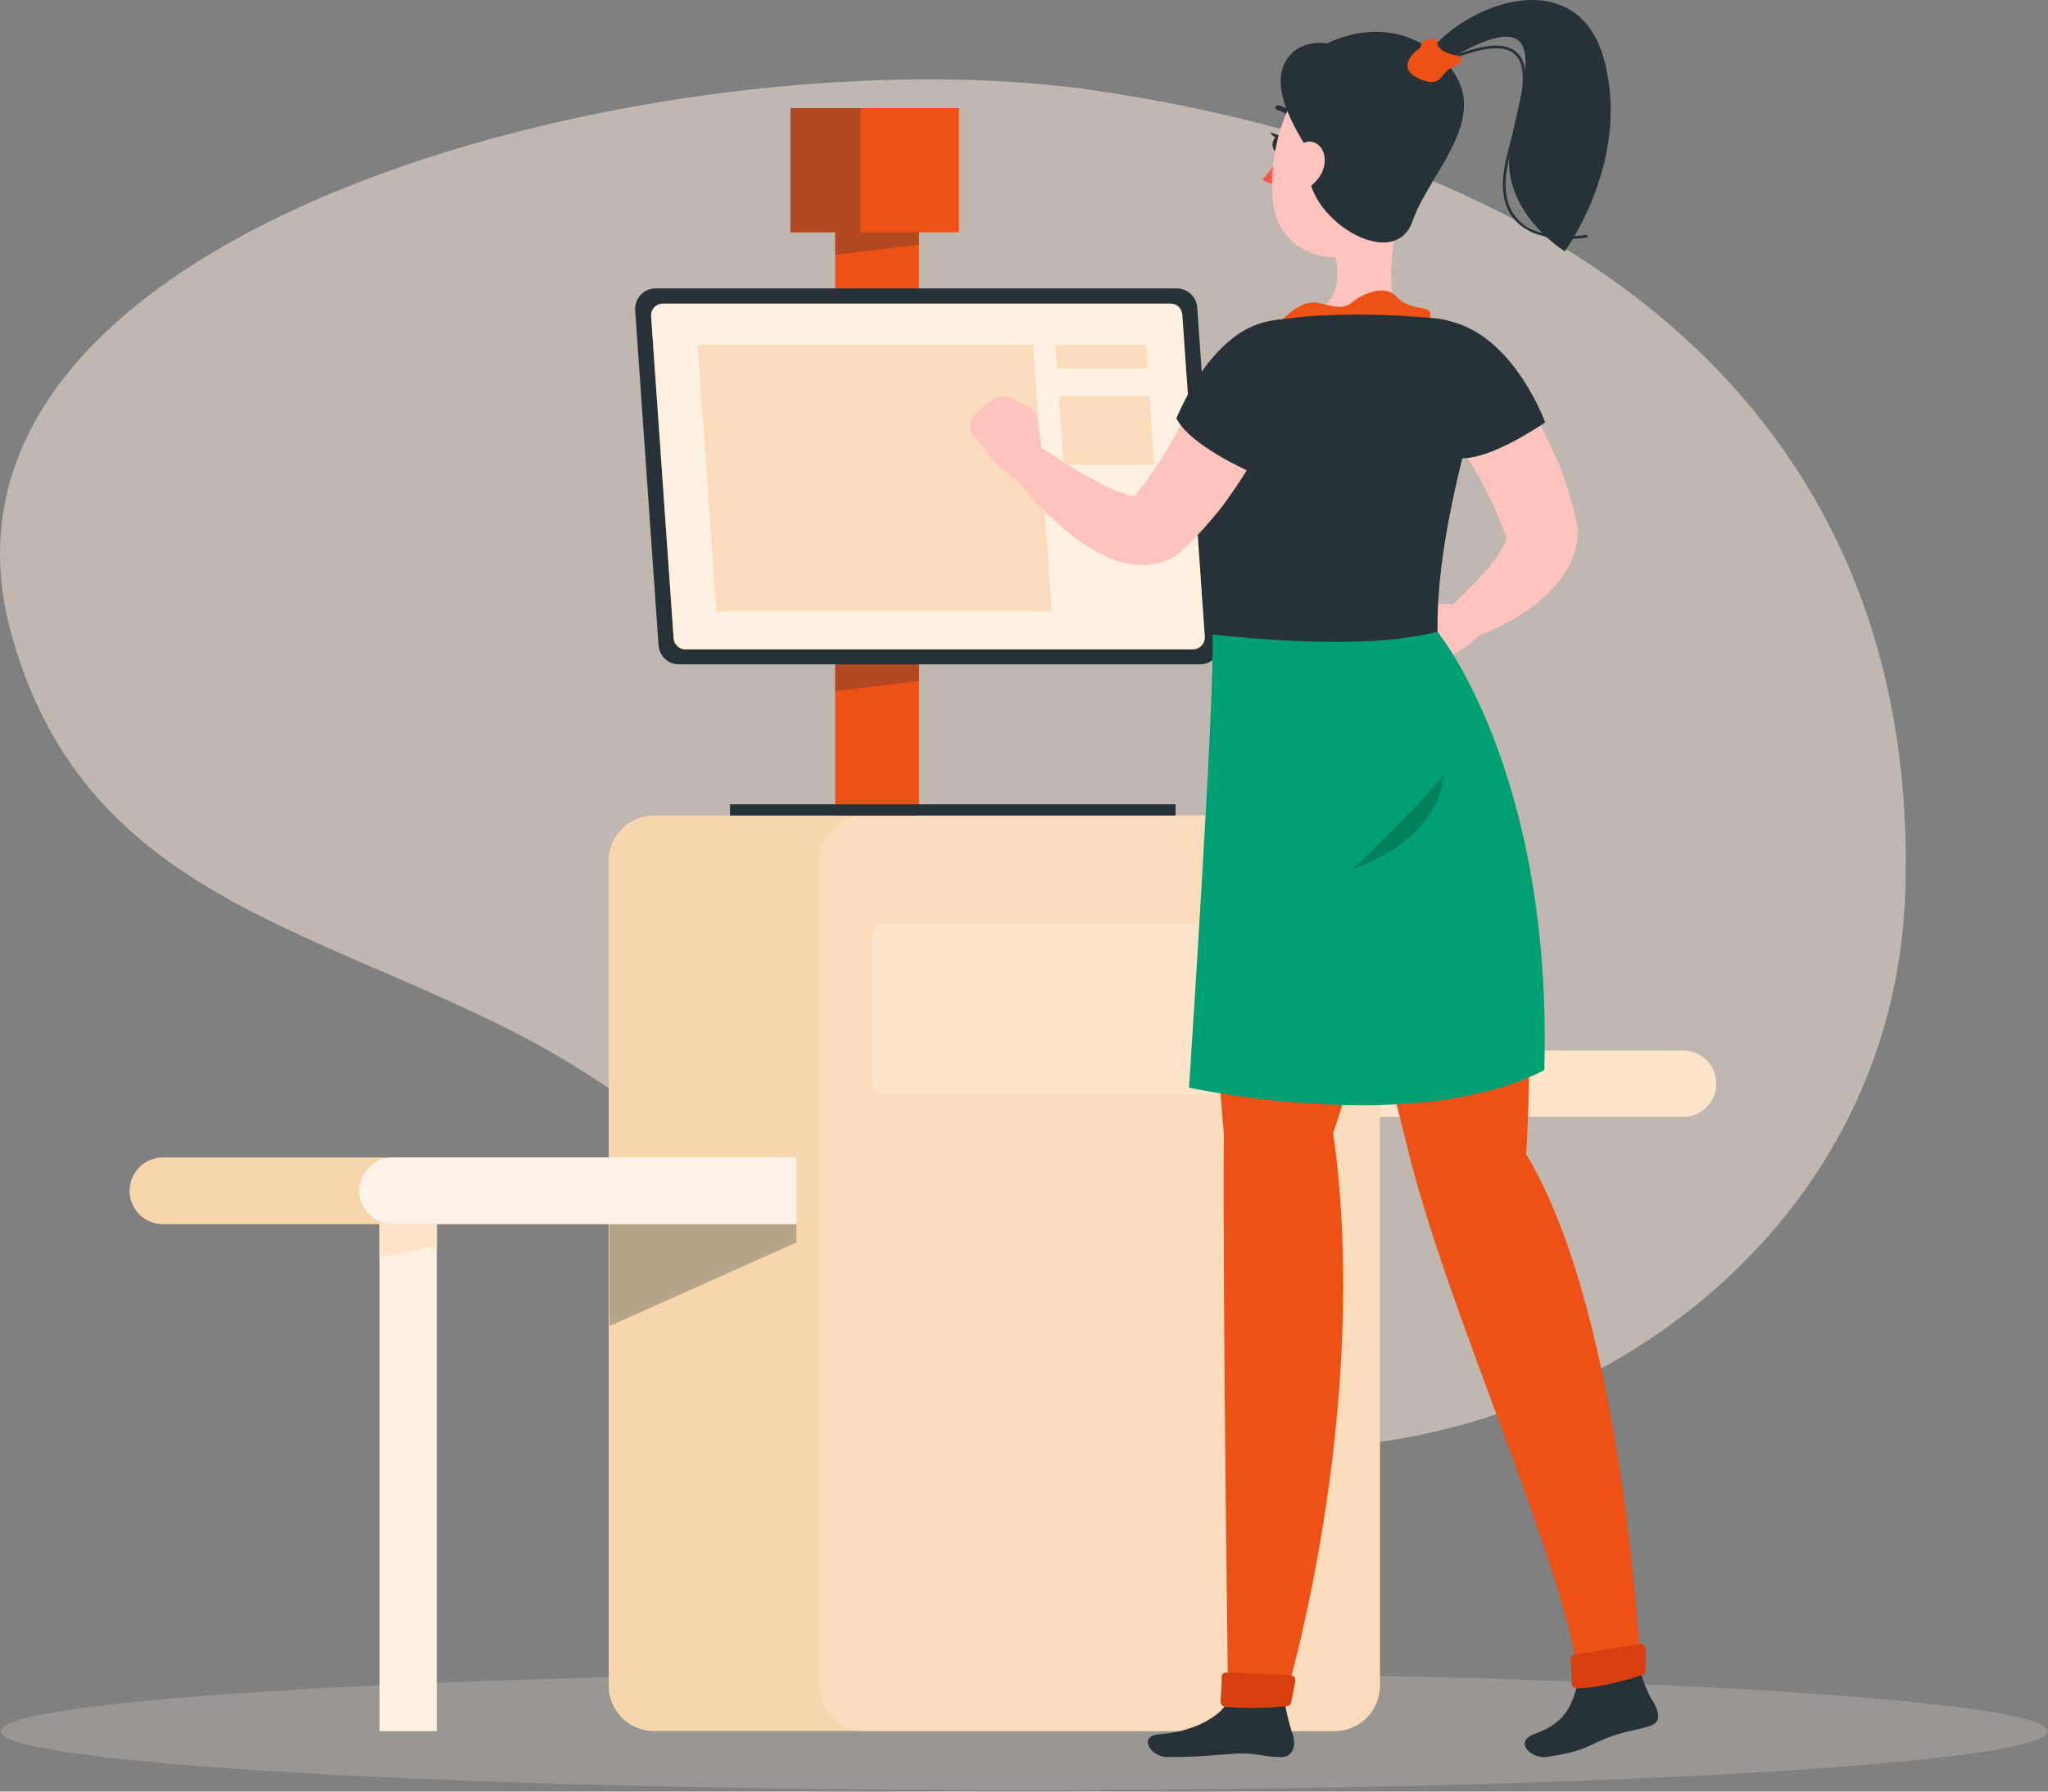 <svg xmlns="http://www.w3.org/2000/svg" viewBox="0 0 1464 1281">
  <rect x="0" y="0" width="1464" height="1281" fill="#808080" stroke="none"/>
  <g fill="none">
    <path fill="#FFF1E1" d="M8.04 453c-81.7-296.4 479.5-432.7 777.5-387.9 377.1 56.6 587 260.7 576.4 573.2-10.5 309.7-367.8 485-632.9 352.9-130.8-65.1-225.4-182.3-355.6-250.2-154.7-80.3-314.3-102.7-365.4-288" opacity=".5"/>
    <path fill="#FFF1E1" d="M731.91 1195.64c404 0 731.5 18.9 731.5 42.2 0 23.3-327.5 42.2-731.5 42.2s-731.5-18.9-731.5-42.2c0-23.4 327.5-42.3 731.5-42.2" opacity=".2"/>
    <path fill="#FFE4CC" d="M890.34 751.1h312.4c13.1-.2 23.9 10.3 24.1 23.4.2 13.1-10.3 23.9-23.4 24.1h-313.1v-47.5Z"/>
    <path fill="#F7D5AD" d="M467.74 583.1h486a32.4 32.4 0 0 1 32.6 32.2v590.2a32.33 32.33 0 0 1-32.6 32.2h-486a32.4 32.4 0 0 1-32.6-32.2V615.3a32.4 32.4 0 0 1 32.6-32.2"/>
    <path fill="#F7D5AD" d="M569.34 827.6h-452.8c-13.2 0-23.8 10.6-23.9 23.8-.1 13.2 10.6 23.8 23.8 23.9h452.9v-47.7Z"/>
    <path fill="#263238" d="m569.31 888.36-133.6 59.8v-72.9h133.6z" opacity=".3"/>
    <path fill="#FFF" d="M569.33 827.64h-288.4a23.78 23.78 0 0 0-24.1 23.4 23.78 23.78 0 0 0 23.4 24.1h289.1v-47.5Z" opacity=".7"/>
    <path fill="#FADBBC" d="M618.34 583.1h335.4a32.4 32.4 0 0 1 32.6 32.2v590.2a32.33 32.33 0 0 1-32.6 32.2h-335.4a32.4 32.4 0 0 1-32.6-32.2V615.3c0-17.9 14.7-32.3 32.6-32.2"/>
    <path fill="#FFF1E1" d="M271.34 875.19h40.9v362.6h-40.9z"/>
    <path fill="#FFE4CC" d="m312.34 890.89-40.9 8.8v-24.5h40.9zm320.2-230.39h307c5.1 0 9.3 4.1 9.3 9.2v103.6c0 5.1-4.2 9.2-9.3 9.2h-307c-5.1 0-9.3-4.1-9.3-9.2V669.7c0-5.1 4.1-9.3 9.3-9.2"/>
    <path fill="#ED5116" d="M597.04 145.99h59.9v437.1h-59.9z"/>
    <path fill="#263238" d="M656.95 380h-59.9v114.2l59.9-7.3zm0-231.03h-59.9v33.2l59.9-7.3z" opacity=".3"/>
    <path fill="#263238" d="m470.74 461.3-16.7-239.4c-.5-8.2 5.7-15.2 13.8-15.7h373.1c7.8-.1 14.3 5.9 14.9 13.7l16.7 239.4c.5 8.1-5.6 15.2-13.8 15.7h-373.2c-7.8.1-14.3-5.9-14.8-13.7"/>
    <path fill="#ED5116" d="M836.74 217.09h-362.9c-4.6 0-8.4 3.7-8.4 8.3v.7l16.1 230.4c.3 4.4 4 7.8 8.4 7.8h362.8c4.6 0 8.4-3.7 8.5-8.3v-.6L845.14 225c-.4-4.6-4-8-8.4-7.9"/>
    <path fill="#FFF1E1" d="M836.74 217.09h-362.9c-4.6 0-8.4 3.7-8.4 8.3v.7l16.1 230.4c.3 4.4 4 7.8 8.4 7.8h362.8c4.6 0 8.4-3.7 8.5-8.3v-.6L845.14 225c-.4-4.6-4-8-8.4-7.9"/>
    <path fill="#263238" d="M521.84 575.09h318.5v8h-318.5z"/>
    <path fill="#FADBBC" d="M751.74 437.09h-239.7l-13.3-190.7h239.7zm68.5-173.6h-64.6l-1.2-17.1h64.6zm4.8 68.7h-64.6l-3.4-48.7h64.6z"/>
    <path fill="#ED5116" d="M565.04 77.29h120.4v88.8h-120.4z"/>
    <path fill="#263238" d="M565.05 77.33h50.1v88.8h-50.1z" opacity=".3"/>
    <path fill="#FFC3BD" d="m999.04 445.8 7.4-9.3a14 14 0 0 1 11.6-5.2l21 .9c8.3.4 16 4.8 20.6 11.7l2.8 4.3c-11.3 16.2-35.4 25.6-35.4 25.6l-6.6 3.4c-5.5 3.1-12.6 1.2-15.7-4.3l-.1-.1-7.1-12.8c-2.4-4.5-1.8-10.1 1.5-14.2"/>
    <path fill="#FFC3BD" d="M1072.04 259.9c2.2 2.6 3.8 4.5 5.4 6.7 1.6 2.2 3.2 4.3 4.7 6.4 3.1 4.3 5.9 8.7 8.8 13.1 5.5 8.9 10.5 18.1 15.1 27.5 2.3 4.7 4.5 9.5 6.6 14.4 2.2 4.9 4 9.8 5.7 14.9 3.6 10.1 6.5 20.5 8.8 31.1l.4 1.7c.3 1.2.4 2.5.4 3.7 0 6.7-1.3 13.3-3.8 19.5-2.1 5.1-4.8 10-8.1 14.5-5.6 7.4-12.1 14-19.5 19.5-6.6 5-13.7 9.5-21.1 13.3-7.3 3.8-14.8 7-22.6 9.7-7.4 2.5-15.5-1.4-18.1-8.7-1.8-5.1-.4-10.8 3.5-14.6l.9-.9c4.6-4.6 10-9.5 14.6-14.4 4.6-4.7 8.9-9.6 13-14.7 3.5-4.3 6.5-9 8.9-14 1.9-4.2 1.7-7.4 1.1-7.4l.8 5.3c-2.8-8.1-5.8-16-9.5-24s-7.5-15.7-11.9-23.5c-4.4-7.8-8.9-15.4-13.7-22.8-2.4-3.7-4.9-7.4-7.5-11.2l-3.8-5.4-3.5-4.8-.9-1.3a27.75 27.75 0 0 1 7-38.6c.1-.1.2-.2.4-.2 12-8.1 28.2-5.9 37.7 5.1l.2.1Z"/>
    <path fill="#263238" d="M1020.24 228.3c-10.6 23.9-10 53.6 22.6 99.2 21.7 2.4 61.7-25.5 61.7-25.5s-27.4-76.2-84.3-73.7"/>
    <path fill="#FFC3BD" d="M1002.14 145.3c-6.3 23.1-14.1 65.5 1.1 80.9 0 0-22.1-3.3-69.2 25.5-13.6-19.3-3.5-25.5-3.5-25.5 26.4-6.2 27.3-25.2 24.1-43.2l47.5-37.7Z"/>
    <path fill="#ED5116" d="M906.44 243.4c7-14.9 23.4-29.1 34.8-27 11.4 2.1 18.3 5.6 25 0 6.7-5.6 23.3-13.8 31.8-4.5 11.9 13 29.9 3.7 23.1 17.9-7.4 15.4-114.7 13.6-114.7 13.6"/>
    <path fill="#263238" d="M917.14 102.9c-.5 3.2-2.5 5.6-4.5 5.5-2-.1-3.3-2.8-2.9-6 .5-3.2 2.5-5.6 4.5-5.4 2 .2 3.4 2.8 2.9 5.9"/>
    <path fill="#263238" d="m915.14 97.2-7.2-2.7s3 6.1 7.2 2.7"/>
    <path fill="#FF5652" d="M916.44 108.9c-3.9 7-8.6 13.5-14.1 19.3 3 2.6 7 3.6 10.9 2.9l3.2-22.2Z"/>
    <path fill="#263238" d="M911.84 77.8c-.2-.4-.3-.9-.2-1.3.3-1 1.3-1.5 2.3-1.2 6 1.3 11 5.3 13.6 10.9.3.8 0 1.8-.9 2.1-.1 0-.2.1-.3.1-1 .3-2-.2-2.5-1.2-2.1-4.4-6.1-7.5-10.9-8.5-.4-.2-.9-.5-1.1-.9"/>
    <path fill="#FFC3BD" d="M1022.14 99c-7.1 37.3-9.3 53.2-30.9 71.1-32.4 26.9-77 12.7-81.2-25.4-3.8-34.2 8.4-89.5 47.3-101.8 25.3-9.3 53.4 3.6 62.9 28.8 3.3 8.7 3.9 18.2 1.9 27.3"/>
    <path fill="#263238" d="M937.54 111c-13.7-21.1-28.4-47.5-19.2-65.9 9.3-18.3 30.4-14 30.4-14s40.9-22.7 77.5 6.9c48.5 39.3-3.5 82.5-16.4 119.9-14.2 41.2-87.6-8.7-72.3-46.9"/>
    <path fill="#263238" d="M1146.64 42.5c-19.7-72.5-106.3-39.2-131.4 3.7l10.3 2.6c103.2-65.8 52.3 29.4 53.2 68.2.9 38.8 39.8 62.7 39.8 62.7s47.8-64.7 28.1-137.2"/>
    <path fill="#263238" d="M1120.54 170.7c-11 0-26.4-2-36.4-12.1-9.1-9.1-11.9-22.9-8.3-41 1.1-5.7 2.9-12.5 4.8-19.6 6-22.4 13.4-49.9 1.7-59.6-8.2-6.9-25.6-4.5-51.5 7.1-.4.2-1 0-1.2-.4V45c-.2-.5 0-1 .5-1.2 27-12.1 44.5-14.4 53.5-6.9 12.6 10.5 5.4 37.6-1.1 61.6-1.9 7.1-3.8 13.8-4.8 19.5-3.4 17.6-.8 30.9 7.8 39.5 16 16 47.9 10.6 48.2 10.5.5-.1 1 .3 1.1.8.1.5-.3 1-.8 1.1-4.5.6-9 .9-13.5.8"/>
    <path fill="#ED5116" d="M1027.64 30.3c.9-4.7-11.1-2.8-11.7 1.5-.5 4.2-2.2 1.9-6.9 8s-5.4 13.4 10.1 18.2c9.8 3 11.3-4.4 16.3-8.2 2.8-2 5.8-3.1 7.8-4.6 1.3-1 1.6-2.9.6-4.3-.5-.7-1.3-1.1-2.1-1.2-6.3-.6-15.1-4.8-14.1-9.4"/>
    <path fill="#FFC3BD" d="M944.44 124.3a26.7 26.7 0 0 1-16.7 13.2c-8.9 1.9-12.2-8.2-8.9-18 3-8.8 11.3-20.5 19.8-17.9 8.5 2.5 10.6 14.1 5.8 22.7"/>
    <path fill="#263238" d="M1105.94 1256.2c29.3-4.3 29.9-9.1 45.6-14.6 13.5-4.7 17.2-4 28.1-7.6 9.1-3 6-11.6 0-20.7-2.7-5.5-5-11.1-6.7-17l-44.6 6.5c-4.3 12.3-5.8 28-31.3 37-15.1 5.4-2.9 18.1 8.9 16.4m-271.7.1c29.2 0 34.8-1.9 51.2-2.5 14-.5 16.3 2.5 30.6 2.5 9.4 0 10.8-10.5 7.3-18.4-2.2-7-3.9-14.1-5.1-21.4h-40.2c-7.2 12.5-27 21.9-49.1 23.5-15.9 1.1-6.5 16.3 5.3 16.3"/>
    <path fill="#ED5116" d="M868.24 471.3s-5.8 207.2 6.6 338.8c-.8 123.5 3.1 406.4 3.1 406.4 1 6.3 34.5 3.7 40.2 0 0 0 62.8-206.1 34.9-406.4 69.8-209 54.7-338.8 54.7-338.8h-139.5Z"/>
    <path fill="#ED5116" d="M910.14 471.3s68.1 233.9 95.8 348.7c29.1 120.6 115.4 302.9 122.5 382.9 7.5 2.9 31.7-.3 44.6-6.5 0 0-11.8-254.9-82-371 15.8-285.7-62.6-354.2-62.6-354.2l-118.3.1Z"/>
    <path fill="#D83F0F" d="M1122.64 1186.9c.7 5.5 1 11 .9 16.5-.1 1.9 1.3 3.6 3.2 3.7h.3c16.7 0 39.7-7 47-9.5 1.4-.4 2.3-1.7 2.3-3.2v-15.6c0-1.9-1.6-3.5-3.5-3.4h-.5l-46.9 7.8c-1.8.4-3 1.9-2.8 3.7m-249.3 12.2c0 4.3-.4 11.9-.8 17.6 0 1.9 1.4 3.5 3.2 3.7 14.8 1.2 29.6 1 44.3-.5 1.4-.1 2.6-1.2 2.9-2.6l3-15.4c.3-2-1.2-3.9-3.2-4.2h-.3l-45.8-1.8c-1.8-.1-3.3 1.2-3.4 3 .1.1.1.2.1.2"/>
    <path fill="#263238" d="M859.24 285c-.9 24.1-.5 48.3 1.1 72.4 1.2 31.4 3.4 62.3 8 113.9h160.1c-3.2-44.5 2-95.3 30.8-195.6 6.2-19.4-4.5-40.1-23.8-46.3-.1 0-.2-.1-.4-.1-2.5-.8-5.1-1.3-7.7-1.6-6.3-.6-13.1-1.2-20-1.5a518.8 518.8 0 0 0-72.7 0c-7.9.7-16.1 1.7-23.9 2.8-28.4 4-50 27.5-51.5 56"/>
    <path fill="#00A072" d="M1027.54 451.7c-32 8.1-80.8 10.4-160.8 2 1.9 41.9-16.8 324-16.8 324s162.2 35.2 254-12.6c6-213.2-76.4-313.4-76.4-313.4"/>
    <path fill="#000" d="M966.33 621.75s44-40.5 65.8-68.2c-1.8 29-28 55-65.8 68.2" opacity=".2"/>
    <path fill="#FFC3BD" d="m723.44 284.8 10.6 5.3c4 2 6.9 5.8 7.5 10.2l3.1 20.5c1.3 8.2-1.5 16.6-7.5 22.4l-3.8 3.7c-18.3-7.7-32.3-29.3-32.3-29.3l-4.7-5.7c-4.1-4.7-3.7-11.8 1-16l.1-.1.1-.1 11.3-9.3c4.3-3.2 9.9-3.9 14.6-1.6"/>
    <path fill="#FFC3BD" d="M914.54 288.5c-1.2 3.2-2 5.4-3.1 8-1 2.6-2.1 4.9-3.2 7.4-2.1 4.8-4.5 9.5-6.8 14.2-4.8 9.3-10.1 18.4-15.9 27.1-2.9 4.4-5.9 8.7-9 13-3.1 4.3-6.4 8.5-9.9 12.5-6.9 8.3-14.4 16.2-22.3 23.5l-1.1 1c-1 .9-2 1.7-3.1 2.4-4.6 2.8-9.7 4.8-15.1 5.7-4.5.8-9 1-13.5.5-6.9-.8-13.5-2.6-19.8-5.4-9.8-4.5-19-10.2-27.3-17-7.6-6.1-14.7-12.7-21.4-19.8-6.6-6.9-12.7-14.2-18.4-21.8-4.6-6.2-3.2-14.9 3-19.5l.1-.1c4.8-3.4 11.2-3.6 16.1-.4l.6.4c7 4.5 14.4 9.4 21.7 13.8 7.2 4.4 14.6 8.7 21.7 12.3 6.4 3.4 13.2 6.1 20.2 8.1 2 .6 4.2.8 6.3.6.5 0 .5-.4 0-.4-.9 0-1.8.3-2.6.7l-4.1 3.4c5.5-6.6 10.9-13.3 15.8-20.5 4.9-7.2 9.8-14.6 14.1-22.4 4.4-7.8 8.7-15.5 12.7-23.5 2-4 3.8-8 5.8-12l2.7-6 2.4-5.4.6-1.4c6.5-14.2 23.1-20.5 37.4-14.2 13.5 6.3 20.1 21.5 15.4 35.2Z"/>
    <path fill="#263238" d="M915.04 228.4c-26.1 3.4-51.6 19.4-74.1 70.6 9.2 19.5 54 39 54 39s51.7-63 20.1-109.6"/>
  </g>
</svg>